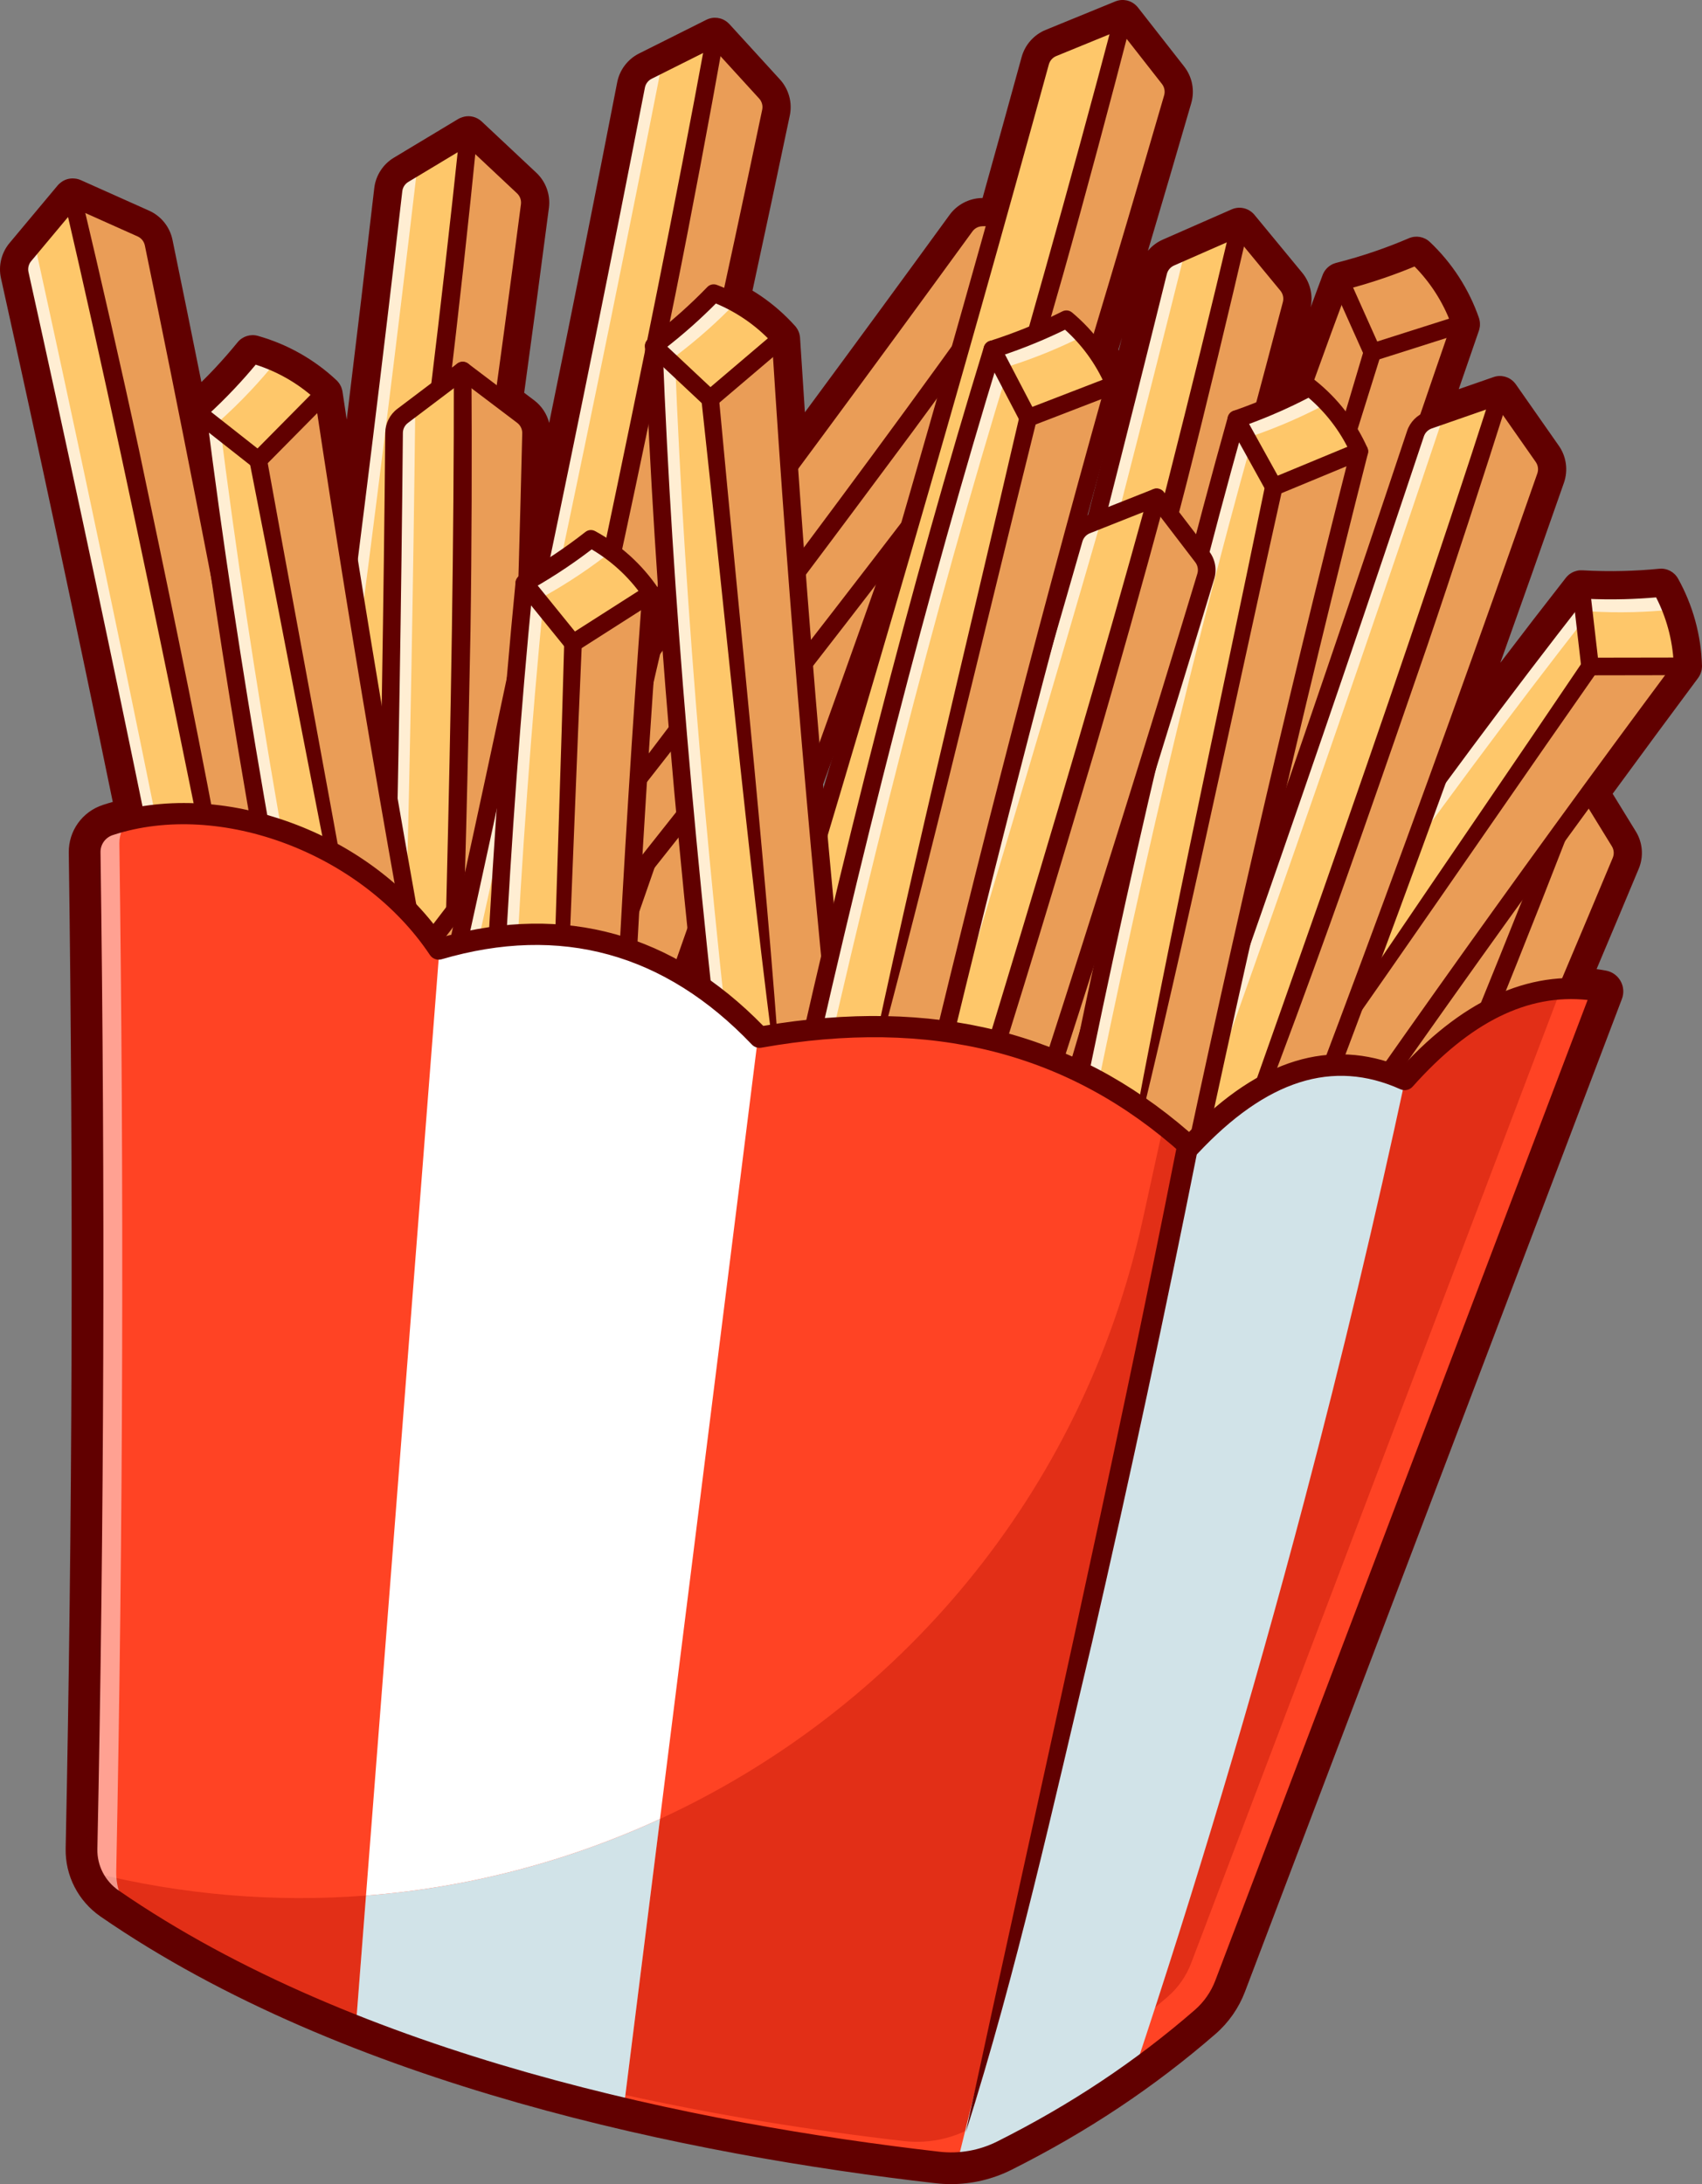 <?xml version="1.0" encoding="UTF-8"?>
<svg id="Ebene_2" data-name="Ebene 2" xmlns="http://www.w3.org/2000/svg" viewBox="0 0 2413.73 3096.52">
  <rect x="0" y="0" width="2413.73" height="3096.52" fill="#808080" stroke="none"/>
  <g id="Layer_1" data-name="Layer 1">
    <g>
      <g>
        <g>
          <path d="M1711.54,1577.49l-88.95-26.15-84.79-24.95c113.95-402.05,234.26-780.99,363.71-1127,18.31-4.63,37.9-10.36,58.42-17.43,17.5-6.06,33.84-12.44,48.96-18.9,11.03,10.42,24.5,25.12,37.1,44.6,12.6,19.48,20.41,37.72,25.41,52.06-1.28,3.69-2.53,7.34-3.81,11.03-127.4,367.52-245.71,736.51-356.03,1106.74Z" style="fill: #ea9d57;"/>
          <path d="M1711.54,1577.49l-88.95-26.15,321.26-1043.78,123.73-36.8c-127.4,367.52-245.71,736.51-356.03,1106.74Z" style="fill: #ea9d57;"/>
          <path d="M1711.54,1589.99c-1.17,0-2.35-.16-3.53-.51l-173.75-51.1c-6.58-1.93-10.37-8.8-8.5-15.4,121.82-429.89,240.89-798.85,364.02-1127.97,1.44-3.84,4.67-6.73,8.64-7.74,19.29-4.89,38.6-10.65,57.4-17.13,16.18-5.58,32.37-11.83,48.13-18.58,4.58-1.97,9.88-1.01,13.5,2.4,14.82,14,27.95,29.78,39.02,46.91,11.04,17.08,20.03,35.5,26.7,54.73.92,2.65.92,5.54,0,8.2-125.39,361.29-246.4,737.19-359.67,1117.24-1.62,5.42-6.59,8.93-11.97,8.93ZM1553.19,1517.89l149.93,44.1c111.91-374.89,231.32-745.62,355-1102.2-5.85-15.89-13.46-31.12-22.64-45.32-8.52-13.18-18.39-25.49-29.41-36.66-13.86,5.75-27.98,11.11-42.09,15.97-17.4,6-35.21,11.4-53.05,16.09-120.95,323.89-238.03,686.54-357.73,1108.02Z" style="fill: #610000;"/>
          <path d="M1946.3,511.98c-4.81,0-9.35-2.79-11.41-7.4l-44.81-100.09c-2.82-6.3,0-13.7,6.3-16.52,6.3-2.82,13.7,0,16.52,6.3l40.25,89.9,114.43-36.38c6.56-2.1,13.61,1.54,15.7,8.12,2.09,6.58-1.55,13.61-8.12,15.7l-125.07,39.76c-1.25.4-2.53.59-3.79.59Z" style="fill: #610000;"/>
          <path d="M1958.26,503.13c-99.94,317.64-208.18,682.32-316.95,996.15,84.85-320.84,198.74-684.37,293.04-1003.45,4.99-15.47,28.44-8.89,23.91,7.3h0Z" style="fill: #610000;"/>
        </g>
        <g>
          <path d="M637.14,2010.58c165.23-451.93,323.58-905.55,475.27-1360.81,2.98-8.95,9.95-16.01,18.86-19.11l100.87-35.08,61.05,87.21c5.62,8.03,7.03,18.29,3.8,27.55-164.01,469.42-333.9,926.29-509.85,1370.24l-150-70Z" style="fill: #ea9d57;"/>
          <path d="M1293.19,682.79l-55.15-78.78c-.06.19-.1.39-.16.59-168.18,494.06-342.35,974.98-522.69,1442.41l71.95,33.58c175.94-443.95,345.83-900.83,509.85-1370.24,3.23-9.25,1.82-19.52-3.8-27.55Z" style="fill: #ea9d57;"/>
          <path d="M787.14,2093.08c-1.81,0-3.61-.39-5.29-1.17l-150-70c-5.87-2.74-8.68-9.53-6.45-15.62,163.5-447.19,323.36-904.91,475.15-1360.46,4.18-12.55,14.13-22.62,26.61-26.97l100.87-35.09c5.27-1.83,11.14.06,14.35,4.64l61.05,87.21c7.91,11.29,9.91,25.81,5.36,38.84-164.14,469.76-335.73,930.94-510.03,1370.73-1.27,3.2-3.8,5.74-7,7.01-1.48.59-3.05.88-4.62.88ZM652.82,2004.1l127.58,59.54c172.5-435.76,342.29-892.37,504.79-1357.43,1.9-5.45,1.07-11.53-2.24-16.25l-55.63-79.47-91.94,31.98c-5.21,1.81-9.36,6.02-11.1,11.25-150.65,452.14-309.24,906.38-471.45,1350.37Z" style="fill: #610000;"/>
          <path d="M1244.04,599.41c-34.96,110.66-77.78,242.07-115.16,351.93-120.64,349.96-242.32,700.3-391.73,1039.24,162.12-464.05,332.42-930.52,483.1-1398.84,5.24-15.17,28.43-8.42,23.8,7.67h0Z" style="fill: #610000;"/>
        </g>
        <g>
          <path d="M319.71,1799.97C229.24,1327.37,131.99,856.85,28.2,388.34c-2.04-9.21.31-18.84,6.36-26.08l68.51-81.93,97.18,43.45c8.95,4,15.43,12.08,17.41,21.68,100.5,486.98,189.51,966.23,266.69,1437.49l-164.65,17.02Z" style="fill: #fec76a;"/>
          <g style="opacity: .7;">
            <path d="M345.38,1794.19C253.54,1309.11,154.71,826.18,49.13,345.34c-.03-.14-.04-.29-.07-.43l-14.5,17.34c-6.05,7.24-8.4,16.87-6.36,26.08,103.79,468.51,201.04,939.03,291.51,1411.63l164.65-17.02c-.19-1.13-.38-2.27-.56-3.4l-138.41,14.64Z" style="fill: #fff;"/>
          </g>
          <path d="M200.25,323.78l-87.79-39.25c.05.2.12.39.16.59,109.59,510.26,207.28,1012.34,292.75,1506l78.98-8.17c-77.18-471.27-166.2-950.51-266.69-1437.49-1.98-9.6-8.47-17.68-17.41-21.68Z" style="fill: #ea9d57;"/>
          <path d="M319.7,1812.47c-5.93,0-11.13-4.21-12.27-10.15C217.92,1334.73,119.87,859.91,16,391.04c-2.86-12.91.49-26.66,8.97-36.81l68.51-81.93c3.58-4.29,9.58-5.68,14.69-3.39l97.18,43.45c12.59,5.63,21.77,17.06,24.55,30.57,100.58,487.37,190.34,971.19,266.79,1438,.56,3.4-.31,6.88-2.4,9.61-2.09,2.73-5.22,4.49-8.65,4.84l-164.65,17.02c-.43.05-.87.07-1.29.07ZM106.59,295.6l-62.44,74.68c-3.54,4.23-4.94,9.98-3.75,15.36,103.1,465.35,200.45,936.52,289.42,1400.72l140.05-14.48c-75.92-462.43-164.88-941.41-264.45-1423.9-1.17-5.66-5-10.44-10.27-12.8l-88.55-39.59Z" style="fill: #610000;"/>
          <path d="M115.24,277.5c26.87,112.9,57.66,247.64,82.04,361.09,76.33,362.22,151.96,725.29,197.94,1092.84-99.36-481.4-192.96-969.09-304.34-1448.28-3.29-15.71,20.06-21.83,24.36-5.65h0Z" style="fill: #610000;"/>
        </g>
        <g>
          <path d="M372.17,1699.14c68.98-476.21,130.89-952.67,185.94-1429.37,1.08-9.37,6.45-17.71,14.54-22.57l91.52-55.04,77.64,72.83c7.15,6.71,10.64,16.46,9.37,26.18-64.21,493.08-136.74,975.09-217.84,1445.7l-161.17-37.73Z" style="fill: #fec76a;"/>
          <g style="opacity: .7;">
            <path d="M398.32,1702.07c71.76-488.45,136.22-977.16,193.62-1466.09.02-.15.06-.28.08-.43l-19.37,11.65c-8.09,4.86-13.45,13.2-14.54,22.57-55.06,476.7-116.96,953.16-185.94,1429.37l161.17,37.73c.2-1.13.39-2.27.58-3.4l-135.6-31.4Z" style="fill: #fff;"/>
          </g>
          <path d="M741.81,264.99l-70.14-65.79c-.02.2-.01.4-.04.61-63.23,518.05-135.02,1024.48-215.61,1518.96l77.31,18.1c81.11-470.61,153.64-952.62,217.84-1445.7,1.27-9.72-2.22-19.47-9.37-26.18Z" style="fill: #ea9d57;"/>
          <path d="M533.34,1749.37c-.95,0-1.91-.11-2.85-.33l-161.17-37.73c-6.32-1.48-10.45-7.54-9.53-13.96,68.25-471.1,130.79-951.88,185.9-1429.02,1.51-13.13,9.18-25.04,20.51-31.85l91.52-55.03c4.8-2.88,10.92-2.23,14.99,1.6l77.64,72.83c10.06,9.43,15,23.23,13.22,36.91-64.23,493.29-137.55,979.87-217.92,1446.21-.59,3.39-2.54,6.4-5.42,8.3-2.07,1.37-4.47,2.08-6.9,2.08ZM386.18,1689.59l137.09,32.09c79.43-462.03,151.93-943.77,215.51-1432.12.75-5.73-1.32-11.5-5.53-15.45l-70.75-66.36-83.42,50.16c-4.8,2.89-7.92,7.73-8.56,13.29-54.69,473.56-116.7,950.67-184.35,1418.39Z" style="fill: #610000;"/>
          <path d="M676.6,193.47c-11.51,115.48-26.46,252.88-40.5,368.07-46.26,367.27-93.47,735.12-170.16,1097.51,63.46-487.44,134.41-978.92,185.8-1468.2,2.02-15.93,26.1-14.07,24.87,2.62h0Z" style="fill: #610000;"/>
        </g>
        <g>
          <path d="M524.85,2054.69c18.33-480.83,29.58-961.17,34.01-1441.01.09-9.44,4.54-18.29,12.07-23.98l85.2-64.39,84.9,64.22c7.82,5.91,12.32,15.25,12.08,25.04-11.8,497.1-33.04,984.08-64.01,1460.62l-164.25-20.51Z" style="fill: #fec76a;"/>
          <g style="opacity: .7;">
            <path d="M551.17,2054.84c19.8-493.3,32.3-986.08,37.77-1478.34,0-.15.03-.29.03-.43l-18.04,13.63c-7.53,5.69-11.98,14.55-12.07,23.98-4.42,479.85-15.68,960.18-34.01,1441.01l164.25,20.51c.07-1.15.14-2.3.22-3.44l-138.15-16.91Z" style="fill: #fff;"/>
          </g>
          <path d="M741.03,589.53l-76.69-58.02c0,.2.03.4.03.61-8.19,521.83-26.11,1033.01-54.05,1533.24l78.79,9.84c30.97-476.54,52.21-963.52,64.01-1460.62.23-9.8-4.27-19.13-12.08-25.04Z" style="fill: #ea9d57;"/>
          <path d="M689.11,2087.7c-.51,0-1.03-.03-1.55-.1l-164.25-20.51c-6.44-.8-11.19-6.4-10.94-12.88,18.13-475.84,29.58-960.54,34-1440.66.12-13.22,6.49-25.87,17.04-33.84l85.21-64.39c4.46-3.37,10.62-3.36,15.08,0l84.89,64.22c11,8.32,17.37,21.52,17.04,35.31-11.8,497.43-33.34,989.03-64.03,1461.14-.22,3.44-1.86,6.63-4.51,8.82-2.25,1.86-5.07,2.87-7.96,2.87ZM537.78,2043.71l139.71,17.44c30.21-467.72,51.44-954.43,63.13-1446.87.14-5.77-2.53-11.3-7.13-14.78l-77.36-58.52-77.67,58.69c-4.46,3.37-7.05,8.52-7.1,14.12-4.39,476.51-15.69,957.51-33.58,1429.92Z" style="fill: #610000;"/>
          <path d="M668.63,525.3c.75,116.05.39,254.26-1.42,370.29-7.23,370.1-15.35,740.88-53.35,1109.34,11.64-491.41,30.32-987.64,29.76-1479.61.41-16.09,24.35-16.79,25-.02h0Z" style="fill: #610000;"/>
        </g>
        <g>
          <path d="M504.13,1473.94c294.25-380.73,582.45-765.16,864.81-1153.16,5.55-7.63,14.32-12.25,23.76-12.51l106.76-2.91,31.79,101.59c2.93,9.35,1.17,19.56-4.71,27.4-298.39,397.77-598.57,781.8-900.62,1151.69l-121.78-112.11Z" style="fill: #ea9d57;"/>
          <path d="M1531.25,406.95l-28.72-91.77c-.12.17-.21.35-.33.51-309.81,419.99-621.36,825.65-934.7,1216.58l58.42,53.78c302.05-369.89,602.24-753.92,900.62-1151.69,5.88-7.84,7.64-18.05,4.71-27.4Z" style="fill: #ea9d57;"/>
          <path d="M625.91,1598.55c-3.12,0-6.15-1.17-8.47-3.3l-121.78-112.11c-4.77-4.39-5.39-11.71-1.43-16.84,291.11-376.67,582-764.55,864.6-1152.87,7.78-10.69,20.31-17.29,33.52-17.64l106.76-2.91c5.58-.07,10.6,3.43,12.27,8.76l31.79,101.59c4.12,13.16,1.63,27.61-6.65,38.64-298.55,397.99-601.67,785.61-900.94,1152.09-2.18,2.67-5.36,4.32-8.79,4.56-.3.02-.6.03-.89.03ZM521.03,1472.51l103.58,95.36c296.33-363.19,596.35-747.01,891.91-1141.01,3.47-4.62,4.51-10.67,2.79-16.17l-28.97-92.57-97.31,2.65c-5.6.15-10.69,2.84-13.99,7.37-280.48,385.41-569.1,770.35-858.02,1144.37Z" style="fill: #610000;"/>
          <path d="M1509.64,312.61c-66.81,94.89-147.4,207.18-216.27,300.57-220.89,297.04-442.89,594.12-687.88,871.95,257.49-345.13,524.28-686.99,775.32-1037.2.03-.03,108.46-149.84,108.48-149.87,9.62-12.82,29.6.64,20.33,14.54h0Z" style="fill: #610000;"/>
        </g>
        <g>
          <path d="M1073.58,1472.3c140.82-460.11,274.68-921.56,401.82-1384.28,2.5-9.1,9.08-16.52,17.81-20.09l98.85-40.43,65.62,83.82c6.04,7.72,8,17.89,5.27,27.3-138.68,477.51-283.89,942.82-435.84,1395.55l-153.53-61.88Z" style="fill: #fec76a;"/>
          <path d="M1657.68,111.33l-59.28-75.72c-.05.2-.08.4-.13.59-141.52,502.34-289.72,991.9-444.8,1468.29l73.64,29.68c151.95-452.73,297.16-918.04,435.84-1395.55,2.73-9.41.77-19.59-5.27-27.3Z" style="fill: #ea9d57;"/>
          <path d="M1227.11,1546.68c-1.59,0-3.17-.3-4.67-.91l-153.53-61.88c-6.02-2.42-9.18-9.05-7.28-15.25,139.35-455.29,274.51-920.91,401.71-1383.93,3.51-12.75,12.9-23.34,25.13-28.35l98.85-40.43c5.18-2.11,11.12-.54,14.58,3.86l65.62,83.82c8.5,10.85,11.28,25.24,7.43,38.49-138.75,477.78-285.43,947.47-435.99,1396.04-1.09,3.26-3.49,5.93-6.62,7.38-1.66.76-3.45,1.15-5.23,1.15ZM1088.89,1465l130.59,52.63c148.96-444.45,294.11-909.49,431.46-1382.49,1.61-5.55.45-11.57-3.11-16.11l-59.8-76.38-90.1,36.85c-5.1,2.09-9.02,6.51-10.48,11.83-126.26,459.55-260.33,921.62-398.56,1373.66Z" style="fill: #610000;"/>
          <path d="M1604.14,30.7c-28.99,112.37-64.73,245.89-96.18,357.58-101.75,355.91-204.52,712.25-335.59,1058.7,137.07-472.05,282.18-946.96,407.59-1422.67,4.43-15.43,27.94-9.93,24.18,6.38h0Z" style="fill: #610000;"/>
        </g>
        <g>
          <path d="M606.77,1532.67c105.48-469.48,203.91-939.75,295.54-1410.79,1.8-9.26,7.8-17.16,16.23-21.38l95.49-47.82,71.8,78.59c6.61,7.24,9.34,17.23,7.33,26.82-102.01,486.67-211.47,961.66-328.61,1424.62l-157.78-50.04Z" style="fill: #fec76a;"/>
          <g style="opacity: .7;">
            <path d="M632.62,1537.6c109.19-481.47,211.12-963.75,306.02-1446.81.03-.14.08-.28.11-.42l-20.21,10.12c-8.44,4.22-14.43,12.12-16.23,21.38-91.63,471.04-190.06,941.31-295.54,1410.79l157.78,50.04c.28-1.11.56-2.23.84-3.35l-132.77-41.76Z" style="fill: #fff;"/>
          </g>
          <path d="M1085.83,131.27l-64.86-71c-.04.2-.04.4-.08.6-102.96,511.64-213.57,1011.03-332.02,1497.83l75.69,24c117.13-462.96,226.59-937.95,328.61-1424.62,2.01-9.59-.72-19.59-7.33-26.82Z" style="fill: #ea9d57;"/>
          <path d="M764.55,1595.21c-1.27,0-2.54-.2-3.78-.59l-157.78-50.04c-6.18-1.96-9.84-8.33-8.42-14.65,104.35-464.44,203.75-938.97,295.47-1410.44,2.52-12.97,11.08-24.26,22.91-30.17l95.49-47.82c4.99-2.51,11.06-1.38,14.82,2.75l71.8,78.59c9.3,10.18,13.16,24.32,10.33,37.82-102.09,487.04-212.69,966.52-328.72,1425.12-.84,3.34-3.03,6.18-6.04,7.86-1.88,1.04-3.97,1.58-6.08,1.58ZM621.47,1524.21l134.21,42.57c114.77-454.38,224.17-929.1,325.24-1411.25,1.19-5.65-.43-11.57-4.32-15.83l-65.42-71.62-87.04,43.59c-4.93,2.47-8.51,7.18-9.56,12.59-91.03,467.93-189.62,938.85-293.11,1399.96Z" style="fill: #610000;"/>
          <path d="M1026.33,54.93c-20.37,114.25-45.87,250.09-68.75,363.85-74.43,362.61-149.85,725.73-254.23,1081.13,100.83-481.1,209.45-965.65,298.38-1449.51,3.25-15.72,27.1-12.02,24.59,4.53h0Z" style="fill: #610000;"/>
        </g>
        <g>
          <path d="M1276.21,1779.57c129.07-463.55,251.14-928.25,366.46-1394.05,2.27-9.16,8.65-16.74,17.29-20.54l97.79-42.93,67.74,82.12c6.24,7.56,8.45,17.68,5.96,27.16-126.48,480.89-259.8,949.74-400.18,1406.19l-155.05-57.95Z" style="fill: #fec76a;"/>
          <g style="opacity: .7;">
            <path d="M1301.79,1785.81c133.38-475.34,259.55-951.85,378.75-1429.5.04-.14.09-.27.13-.42l-20.7,9.09c-8.64,3.79-15.02,11.38-17.29,20.54-115.32,465.81-237.39,930.5-366.46,1394.05l155.05,57.95c.34-1.1.67-2.2,1.01-3.3l-130.49-48.42Z" style="fill: #fff;"/>
          </g>
          <path d="M1825.49,404.17l-61.19-74.18c-.05.2-.07.4-.12.6-128.69,505.78-264.39,998.95-407.29,1479.14l74.38,27.8c140.38-456.45,273.7-925.3,400.18-1406.19,2.49-9.48.27-19.6-5.96-27.16Z" style="fill: #ea9d57;"/>
          <path d="M1431.27,1850.02c-1.48,0-2.96-.26-4.38-.79l-155.05-57.95c-6.08-2.27-9.41-8.81-7.67-15.06,127.7-458.64,250.97-927.55,366.37-1393.7,3.17-12.83,12.29-23.66,24.39-28.98l97.79-42.93c5.12-2.25,11.11-.82,14.67,3.49l67.73,82.12c8.77,10.64,11.92,24.96,8.41,38.3-126.56,481.18-261.25,954.46-400.32,1406.68-1.01,3.29-3.34,6.02-6.43,7.54-1.74.85-3.63,1.28-5.52,1.28ZM1291.33,1771.88l131.88,49.29c137.6-448.06,270.85-916.65,396.14-1393.01,1.47-5.59.16-11.58-3.52-16.03l-61.72-74.83-89.14,39.13c-5.05,2.22-8.86,6.74-10.18,12.09-114.54,462.66-236.8,927.99-363.48,1383.36Z" style="fill: #610000;"/>
          <path d="M1769.92,324.93c-26.12,113.07-58.45,247.45-87.04,359.91-92.66,358.39-186.33,717.23-308.54,1066.9,125.01-475.39,257.99-953.84,371.26-1432.58,4.04-15.54,27.68-10.63,24.33,5.77h0Z" style="fill: #610000;"/>
        </g>
        <g>
          <path d="M1562.78,2479.74c191.78-441.31,376.8-884.73,555.27-1330.17,3.51-8.76,10.88-15.39,19.96-17.95l102.78-29.03,55.76,90.68c5.13,8.35,5.93,18.68,2.16,27.72-191.61,458.84-388.34,904.82-590.34,1337.54l-145.58-78.79Z" style="fill: #ea9d57;"/>
          <path d="M2296.54,1193.26l-50.37-81.92c-.07.19-.12.39-.2.58-197.23,483.19-399.66,952.92-607.45,1408.81l69.83,37.79c202-432.72,398.73-878.7,590.34-1337.54,3.78-9.04,2.98-19.37-2.16-27.72Z" style="fill: #ea9d57;"/>
          <path d="M1708.35,2571.03c-2.06,0-4.1-.51-5.95-1.51l-145.58-78.78c-5.71-3.09-8.1-10.02-5.52-15.97,189.77-436.69,376.54-884.11,555.13-1329.84,4.91-12.27,15.43-21.74,28.16-25.33l102.78-29.03c5.39-1.53,11.12.72,14.05,5.48l55.76,90.68c7.22,11.75,8.36,26.36,3.04,39.09-191.75,459.18-390.43,909.35-590.55,1338.01-1.46,3.12-4.14,5.5-7.41,6.58-1.28.42-2.6.63-3.92.63ZM1578.81,2474.2l123.82,67.01c198.07-424.74,394.7-870.46,584.53-1325.05,2.23-5.33,1.75-11.44-1.27-16.36l-50.81-82.63-93.68,26.46c-5.31,1.5-9.7,5.45-11.75,10.57-177.25,442.39-362.54,886.41-550.84,1319.99Z" style="fill: #610000;"/>
          <path d="M2252.43,1107.12c-41.47,108.39-92.03,237.03-135.86,344.46-141.22,342.18-283.49,684.67-452.78,1014.14,189.4-453.6,387.1-909.13,565.33-1367.67,6.14-14.83,28.88-6.71,23.3,9.07h0Z" style="fill: #610000;"/>
        </g>
        <g>
          <path d="M1706.31,1902.11l-76.94-51.74-73.34-49.34c229.79-349.03,458.7-674.11,686.39-965.03,18.86,1.1,39.26,1.54,60.96.98,18.51-.5,36.01-1.67,52.38-3.27,7.38,13.26,15.79,31.33,21.94,53.7,6.15,22.37,8.1,42.11,8.54,57.3-2.33,3.14-4.63,6.24-6.96,9.37-232.22,312.05-456.22,628.24-672.96,948.02Z" style="fill: #fec76a;"/>
          <g style="opacity: .7;">
            <path d="M2255.62,866.84c18.86,1.1,39.26,1.54,60.96.98,18.51-.5,36.01-1.67,52.38-3.27,1.28,2.3,2.59,4.79,3.91,7.37-5.34-15.34-11.52-28.16-17.11-38.21-16.36,1.6-33.86,2.77-52.38,3.27-21.7.56-42.1.12-60.96-.98-227.69,290.92-456.59,616-686.39,965.03l23.24,15.64c226.42-343.25,451.97-663.15,676.34-949.83Z" style="fill: #fff;"/>
          </g>
          <path d="M1706.31,1902.11l-76.94-51.74,620.84-898.47,129.07,2.19c-232.22,312.05-456.22,628.24-672.96,948.02Z" style="fill: #ea9d57;"/>
          <path d="M1706.3,1914.61c-2.4,0-4.82-.69-6.97-2.13l-150.28-101.08c-5.69-3.82-7.23-11.52-3.46-17.25,245.69-373.2,470.41-689.14,686.98-965.85,2.53-3.22,6.44-5,10.57-4.77,19.87,1.16,40.03,1.47,59.89.96,17.11-.45,34.44-1.53,51.49-3.21,4.94-.48,9.73,2.01,12.15,6.36,9.92,17.81,17.68,36.82,23.08,56.49,5.38,19.64,8.4,39.9,8.97,60.24.08,2.81-.79,5.56-2.47,7.82-228.35,306.62-457,628.58-679.59,956.94-2.42,3.56-6.35,5.49-10.36,5.49ZM1573.29,1797.57l129.67,87.22c219.74-323.84,445.3-641.36,670.62-944-.79-16.9-3.45-33.71-7.93-50.04-4.15-15.14-9.86-29.84-17-43.81-14.94,1.3-30.02,2.16-44.95,2.54-18.38.49-37,.27-55.43-.64-212.92,272.39-433.83,582.9-674.97,948.73Z" style="fill: #610000;"/>
          <path d="M2254.99,957.44c-6.35,0-11.69-4.76-12.42-11.07l-12.57-108.94c-.79-6.86,4.13-13.06,10.99-13.85,6.8-.77,13.06,4.13,13.85,10.98l11.29,97.85,120.08-.2h.02c6.89,0,12.49,5.58,12.5,12.48,0,6.9-5.58,12.51-12.48,12.52l-131.24.22h-.02Z" style="fill: #610000;"/>
          <path d="M2265.29,952.02c-191.01,272.76-404.1,587.88-602.38,854.35,177.57-280.37,395.72-592.67,581.77-868.52,9.42-13.25,29.79.08,20.61,14.16h0Z" style="fill: #610000;"/>
        </g>
        <g>
          <path d="M1532.14,1975.58c165.23-451.93,323.58-905.55,475.27-1360.81,2.98-8.95,9.95-16.01,18.86-19.11l100.87-35.08,61.05,87.21c5.62,8.03,7.03,18.29,3.8,27.55-164.01,469.42-333.9,926.29-509.85,1370.24l-150-70Z" style="fill: #fec76a;"/>
          <g style="opacity: .7;">
            <path d="M1557.14,1983.81c170.46-463.34,333.82-928.41,490.32-1395.17.05-.14.11-.27.16-.4l-21.35,7.43c-8.91,3.1-15.88,10.16-18.86,19.11-151.7,455.26-310.04,908.88-475.27,1360.81l150,70c.42-1.07.84-2.14,1.27-3.21l-126.27-58.56Z" style="fill: #fff;"/>
          </g>
          <path d="M2188.19,647.79l-55.15-78.78c-.06.19-.1.39-.16.59-168.18,494.06-342.35,974.98-522.69,1442.41l71.95,33.58c175.94-443.95,345.83-900.83,509.85-1370.24,3.23-9.25,1.82-19.52-3.8-27.55Z" style="fill: #ea9d57;"/>
          <path d="M1682.14,2058.08c-1.81,0-3.61-.39-5.29-1.17l-150-70c-5.87-2.74-8.68-9.53-6.45-15.62,163.5-447.19,323.36-904.91,475.15-1360.46,4.18-12.55,14.13-22.62,26.61-26.97l100.87-35.09c5.27-1.84,11.14.06,14.35,4.64l61.05,87.21c7.91,11.29,9.91,25.81,5.36,38.84-164.14,469.76-335.73,930.94-510.03,1370.73-1.27,3.2-3.8,5.74-7,7.01-1.48.59-3.05.88-4.62.88ZM1547.82,1969.1l127.58,59.54c172.5-435.76,342.29-892.37,504.79-1357.43,1.9-5.45,1.07-11.53-2.24-16.25l-55.63-79.47-91.94,31.98c-5.21,1.81-9.36,6.02-11.1,11.25-150.65,452.14-309.24,906.38-471.45,1350.37Z" style="fill: #610000;"/>
          <path d="M2139.04,564.41c-34.96,110.66-77.78,242.07-115.16,351.93-120.64,349.96-242.32,700.3-391.73,1039.24,162.12-464.05,332.42-930.52,483.1-1398.84,5.24-15.17,28.43-8.42,23.8,7.67h0Z" style="fill: #610000;"/>
        </g>
        <g>
          <path d="M1664.02,1784.23l-90.85-18.51-86.61-17.67c79.44-410.26,167.18-798.04,266.82-1153.78,17.85-6.17,36.88-13.54,56.73-22.32,16.92-7.52,32.66-15.27,47.18-22.99,11.87,9.45,26.54,22.95,40.75,41.29,14.21,18.34,23.54,35.85,29.73,49.72-.96,3.79-1.9,7.53-2.86,11.32-95.77,377-182.37,754.69-260.89,1132.94Z" style="fill: #fec76a;"/>
          <g style="opacity: .7;">
            <path d="M1777.34,617.75c17.85-6.17,36.88-13.54,56.73-22.32,16.92-7.52,32.66-15.27,47.18-22.99,2.06,1.64,4.22,3.44,6.43,5.32-10.79-12.15-21.38-21.65-30.38-28.8-14.52,7.72-30.25,15.46-47.18,22.99-19.85,8.78-38.88,16.15-56.73,22.32-99.64,355.74-187.38,743.52-266.82,1153.78l27.45,5.6c78.52-403.63,165.14-785.35,263.32-1135.9Z" style="fill: #fff;"/>
          </g>
          <path d="M1664.02,1784.23l-90.85-18.51,231.58-1067.27,120.16-47.16c-95.77,377-182.37,754.69-260.89,1132.94Z" style="fill: #ea9d57;"/>
          <path d="M1664.04,1796.73c-.83,0-1.67-.08-2.51-.25l-177.46-36.19c-6.71-1.37-11.07-7.89-9.77-14.62,84.93-438.7,172.28-816.43,267.06-1154.77,1.1-3.95,4.08-7.1,7.95-8.44,18.81-6.51,37.57-13.89,55.74-21.94,15.66-6.94,31.27-14.54,46.38-22.59,4.4-2.34,9.76-1.85,13.66,1.25,15.97,12.71,30.39,27.32,42.86,43.43,12.46,16.1,22.98,33.69,31.25,52.27,1.14,2.57,1.39,5.44.69,8.17-94.28,370.54-182.97,755.35-263.62,1143.73-1.23,5.9-6.43,9.96-12.23,9.96ZM1501.2,1738.27l153.12,31.23c79.74-383.11,167.28-762.63,260.25-1128.34-7.17-15.32-16.04-29.85-26.41-43.24-9.6-12.4-20.48-23.82-32.42-34.03-13.31,6.89-26.92,13.43-40.59,19.48-16.81,7.45-34.11,14.34-51.49,20.53-93.04,332.94-178.95,704.22-262.48,1134.37Z" style="fill: #610000;"/>
          <path d="M1806.52,702.7c-4.42,0-8.68-2.36-10.94-6.45l-53.13-95.93c-3.34-6.04-1.16-13.65,4.88-16.99,6.03-3.34,13.64-1.16,16.99,4.88l47.72,86.16,110.94-45.95c6.39-2.66,13.69.39,16.33,6.77,2.64,6.38-.39,13.69-6.76,16.33l-121.25,50.22c-1.56.65-3.18.95-4.78.95Z" style="fill: #610000;"/>
          <path d="M1818.74,692.82c-72.65,324.97-149.57,697.51-231.33,1019.44,57.33-326.88,139.99-698.75,206.89-1024.69,3.66-15.84,27.57-11.28,24.45,5.24h0Z" style="fill: #610000;"/>
        </g>
        <g>
          <path d="M1106.01,2144.02c145.88-458.54,284.81-918.48,417.03-1379.77,2.6-9.07,9.26-16.42,18.03-19.89l99.29-39.34,64.7,84.54c5.96,7.78,7.8,17.98,4.97,27.36-143.92,475.96-294.25,939.64-451.17,1390.67l-152.84-63.56Z" style="fill: #fec76a;"/>
          <g style="opacity: .7;">
            <path d="M1131.34,2151.18c150.62-470.16,294.08-941.76,430.61-1414.74.04-.14.1-.27.14-.41l-21.02,8.33c-8.77,3.48-15.43,10.82-18.03,19.89-132.22,461.29-271.15,921.23-417.03,1379.77l152.84,63.56c.38-1.08.75-2.18,1.13-3.26l-128.64-53.14Z" style="fill: #fff;"/>
          </g>
          <path d="M1705.05,789.56l-58.44-76.36c-.05.2-.08.4-.14.59-147.04,500.76-300.62,988.65-460.94,1463.31l73.31,30.49c156.92-451.03,307.25-914.71,451.17-1390.67,2.84-9.38.99-19.58-4.97-27.36Z" style="fill: #ea9d57;"/>
          <path d="M1258.85,2220.09c-1.63,0-3.26-.32-4.8-.96l-152.84-63.56c-5.99-2.49-9.08-9.15-7.11-15.33,144.38-453.8,284.65-917.91,416.93-1379.43,3.64-12.7,13.15-23.2,25.44-28.07l99.29-39.34c5.2-2.06,11.13-.42,14.53,4.02l64.7,84.54c8.38,10.95,11,25.37,7.01,38.58-144.01,476.26-295.86,944.31-451.33,1391.16-1.13,3.25-3.55,5.89-6.7,7.3-1.62.72-3.36,1.09-5.11,1.09ZM1121.4,2136.89l130,54.07c153.84-442.75,304.09-906.17,446.66-1377.65,1.67-5.53.57-11.56-2.93-16.14l-58.96-77.03-90.5,35.86c-5.13,2.03-9.1,6.41-10.62,11.71-131.29,458.06-270.44,918.63-413.66,1369.19Z" style="fill: #610000;"/>
          <path d="M1652.41,708.35c-30.22,112.05-67.43,245.16-100.11,356.5-105.66,354.77-212.35,709.96-347.23,1054.95,142.26-470.52,292.59-943.8,423.23-1418.1,4.6-15.38,28.05-9.62,24.1,6.65h0Z" style="fill: #610000;"/>
        </g>
        <g>
          <path d="M1207.14,1650.58l-92.15,10.25-87.85,9.75c-50.25-414.85-85.7-810.85-100-1180,15.1-11.35,30.95-24.2,47.15-38.65,13.8-12.35,26.4-24.55,37.85-36.35,14.2,5.35,32.3,13.7,51.45,26.8,19.15,13.1,33.4,26.9,43.55,38.2.25,3.9.5,7.75.75,11.65,24.5,388.2,57.95,774.25,99.25,1158.35Z" style="fill: #fec76a;"/>
          <g style="opacity: .7;">
            <path d="M957.14,505.58c15.1-11.35,30.95-24.2,47.15-38.65,13.8-12.35,26.4-24.55,37.85-36.35,2.46.93,5.07,1.98,7.75,3.09-13.99-8.26-26.99-14.04-37.75-18.09-11.45,11.8-24.05,24-37.85,36.35-16.2,14.45-32.05,27.3-47.15,38.65,14.3,369.15,49.75,765.15,100,1180l27.84-3.09c-49.09-408.26-83.75-798.14-97.84-1161.91Z" style="fill: #fff;"/>
          </g>
          <path d="M1207.14,1650.58l-92.15,10.25-107-1086.85,99.9-81.75c24.5,388.2,57.95,774.25,99.25,1158.35Z" style="fill: #ea9d57;"/>
          <path d="M1027.12,1683.08c-6.24,0-11.63-4.66-12.39-11-53.75-443.53-86.48-829.85-100.08-1181.02-.16-4.1,1.7-8.01,4.98-10.47,15.9-11.96,31.48-24.73,46.32-37.98,12.75-11.39,25.27-23.41,37.21-35.73,3.48-3.58,8.73-4.75,13.38-3,19.09,7.19,37.29,16.67,54.12,28.19,16.79,11.49,32.19,25,45.78,40.16,1.88,2.09,2.99,4.76,3.17,7.56,23.95,381.61,57.57,775.06,99.95,1169.45.74,6.85-4.2,13-11.04,13.76l-180,20c-.47.05-.94.08-1.4.08ZM939.88,496.6c13.6,345.5,45.73,725.22,98.18,1160.19l155.32-17.26c-41.64-389.09-74.75-777.17-98.44-1153.77-11.53-12.39-24.43-23.5-38.4-33.05-12.95-8.87-26.81-16.4-41.29-22.44-10.57,10.66-21.53,21.06-32.66,31-13.73,12.26-28.07,24.12-42.71,35.34Z" style="fill: #610000;"/>
          <path d="M1007.14,578.08c-3.08,0-6.15-1.13-8.55-3.38l-80-75c-5.03-4.72-5.29-12.63-.57-17.67,4.72-5.03,12.63-5.29,17.67-.57l71.86,67.37,91.5-77.77c5.27-4.48,13.14-3.83,17.62,1.43,4.47,5.26,3.83,13.15-1.43,17.62l-100,85c-2.34,1.99-5.22,2.98-8.1,2.98Z" style="fill: #610000;"/>
          <path d="M1019.58,564.32c30.55,331.59,71.63,709.76,92.57,1041.26-45.72-328.71-81.12-708.01-117.44-1038.74-1.38-16.19,22.79-19.19,24.88-2.51h0Z" style="fill: #610000;"/>
        </g>
        <g>
          <path d="M1288.79,1682.74l-90.37-20.74-86.15-19.79c89.48-408.19,186.72-793.7,295.06-1146.88,18-5.73,37.2-12.63,57.26-20.92,17.1-7.1,33.02-14.46,47.73-21.82,11.64,9.74,25.97,23.59,39.72,42.28,13.75,18.69,22.65,36.42,28.5,50.43-1.05,3.76-2.09,7.48-3.14,11.24-105,374.53-200.83,749.99-288.62,1126.2Z" style="fill: #fec76a;"/>
          <g style="opacity: .7;">
            <path d="M1430.7,519.39c18-5.73,37.2-12.63,57.26-20.92,17.1-7.1,33.02-14.46,47.73-21.82,2.02,1.69,4.13,3.54,6.29,5.48-10.48-12.41-20.85-22.16-29.66-29.54-14.7,7.36-30.62,14.72-47.73,21.82-20.06,8.29-39.26,15.19-57.26,20.92-108.34,353.18-205.57,738.69-295.06,1146.88l27.3,6.27c88.4-401.59,184.36-781.06,291.12-1129.1Z" style="fill: #fff;"/>
          </g>
          <path d="M1288.79,1682.74l-90.37-20.74,257.7-1061.26,121.28-44.2c-105,374.53-200.83,749.99-288.62,1126.2Z" style="fill: #ea9d57;"/>
          <path d="M1288.8,1695.24c-.93,0-1.87-.11-2.81-.32l-176.51-40.53c-6.68-1.53-10.88-8.16-9.41-14.86,95.66-436.46,192.26-811.93,295.32-1147.87,1.2-3.92,4.25-7,8.15-8.24,18.96-6.04,37.89-12.96,56.26-20.56,15.83-6.55,31.61-13.77,46.92-21.45,4.45-2.23,9.8-1.61,13.62,1.59,15.65,13.09,29.71,28.05,41.78,44.47,12.06,16.39,22.14,34.23,29.96,53.02,1.08,2.6,1.25,5.48.5,8.18-103.35,368.13-201.46,750.64-291.62,1136.9-1.35,5.77-6.48,9.66-12.16,9.66ZM1127.14,1632.8l152.31,34.97c89.12-381.02,185.94-758.28,287.87-1121.61-6.8-15.5-15.31-30.24-25.34-43.88-9.3-12.64-19.89-24.32-31.57-34.81-13.47,6.56-27.25,12.77-41.05,18.48-17,7.04-34.46,13.5-51.98,19.26-101.19,330.59-196.18,699.64-290.23,1127.58Z" style="fill: #610000;"/>
          <path d="M1458.11,605.03c-4.54,0-8.87-2.48-11.08-6.72l-50.77-97.2c-3.2-6.12-.83-13.67,5.29-16.87,6.12-3.2,13.67-.83,16.87,5.29l45.6,87.31,112.04-43.22c6.46-2.49,13.68.73,16.16,7.16,2.49,6.44-.72,13.68-7.16,16.16l-122.45,47.23c-1.47.57-2.99.84-4.49.84Z" style="fill: #610000;"/>
          <path d="M1470.25,595.45c-80.6,323.09-166.64,693.63-256.28,1013.46,65.33-325.38,157.1-695.11,231.97-1019.3,4.04-15.74,27.84-10.6,24.31,5.84h0Z" style="fill: #610000;"/>
        </g>
        <g>
          <path d="M863.2,2013.97l-92.69-2.38-88.36-2.29c6.65-417.83,25.4-814.97,61.45-1182.63,16.5-9.19,33.95-19.76,51.97-31.88,15.35-10.36,29.49-20.73,42.44-30.86,13.34,7.23,30.14,17.97,47.33,33.55,17.19,15.58,29.43,31.19,37.95,43.77-.28,3.9-.56,7.75-.84,11.64-28.54,387.92-47.92,774.94-59.25,1161.08Z" style="fill: #fec76a;"/>
          <g style="opacity: .7;">
            <path d="M771.28,845.61c16.5-9.19,33.95-19.76,51.97-31.88,15.35-10.36,29.49-20.73,42.44-30.86,2.31,1.25,4.76,2.65,7.26,4.12-12.74-10.08-24.83-17.58-34.94-23.06-12.95,10.13-27.09,20.51-42.44,30.86-18.02,12.11-35.47,22.69-51.97,31.88-36.05,367.66-54.8,764.8-61.45,1182.63l28,.73c6.9-411.14,25.6-802.11,61.13-1164.42Z" style="fill: #fff;"/>
          </g>
          <path d="M863.2,2013.97l-92.69-2.38,41.85-1091.3,110.09-67.4c-28.54,387.92-47.92,774.94-59.25,1161.08Z" style="fill: #ea9d57;"/>
          <path d="M863.2,2026.48c-.11,0-.22,0-.33,0l-181.05-4.67c-6.86-.18-12.29-5.84-12.18-12.7,7.09-446.75,27.22-833.92,61.51-1183.65.4-4.08,2.78-7.7,6.36-9.7,17.39-9.69,34.57-20.22,51.05-31.32,14.18-9.54,28.22-19.75,41.73-30.33,3.92-3.07,9.29-3.53,13.67-1.15,17.93,9.72,34.68,21.59,49.78,35.29,15.08,13.67,28.5,29.16,39.9,46.02,1.57,2.33,2.31,5.12,2.11,7.92-28.19,381.3-48.4,775.67-60.06,1172.17-.2,6.77-5.75,12.13-12.49,12.13ZM694.85,1997.12l156.23,4.03c11.68-391.15,31.67-780.13,59.43-1156.44-9.74-13.84-21.01-26.6-33.55-37.97-11.62-10.54-24.33-19.89-37.85-27.85-11.93,9.13-24.2,17.94-36.57,26.27-15.25,10.27-31.08,20.07-47.12,29.2-33.53,344.11-53.35,724.68-60.56,1162.76Z" style="fill: #610000;"/>
          <path d="M812.67,924.35c-3.66,0-7.27-1.6-9.72-4.63l-69.05-85.19c-4.35-5.36-3.52-13.23,1.84-17.58,5.37-4.35,13.24-3.52,17.58,1.84l62.02,76.52,101.23-64.6c5.8-3.72,13.54-2.01,17.26,3.81,3.72,5.82,2.01,13.55-3.81,17.26l-110.63,70.61c-2.08,1.32-4.4,1.96-6.71,1.96Z" style="fill: #610000;"/>
          <path d="M825.15,912.3c-14.84,332.66-25.6,712.91-49.94,1044.17-.58-331.87,15.94-712.46,24.95-1045.06.84-16.23,25.18-15.91,24.99.9h0Z" style="fill: #610000;"/>
        </g>
        <g>
          <path d="M658.97,1716.25l-90.92,18.15-86.68,17.28c-85.81-408.98-155.26-800.45-201.31-1166.99,14.07-12.61,28.75-26.78,43.64-42.57,12.68-13.49,24.19-26.73,34.58-39.48,14.61,4.11,33.36,10.87,53.57,22.27,20.21,11.4,35.59,23.92,46.68,34.31.59,3.86,1.17,7.68,1.75,11.54,57.86,384.64,124.45,766.38,198.7,1145.49Z" style="fill: #fec76a;"/>
          <g style="opacity: .7;">
            <path d="M311.23,597.06c14.07-12.61,28.75-26.78,43.64-42.57,12.68-13.49,24.19-26.73,34.58-39.48,2.53.71,5.22,1.53,7.99,2.42-14.65-7.02-28.1-11.66-39.17-14.77-10.39,12.74-21.89,25.98-34.58,39.48-14.89,15.79-29.58,29.96-43.64,42.57,46.06,366.54,115.5,758.02,201.31,1166.99l27.47-5.48c-84.09-402.51-152.22-787.96-197.61-1149.16Z" style="fill: #fff;"/>
          </g>
          <path d="M658.97,1716.25l-90.92,18.15-200.26-1073.59,92.48-90.05c57.86,384.64,124.45,766.38,198.7,1145.49Z" style="fill: #ea9d57;"/>
          <path d="M481.35,1764.19c-5.79,0-10.98-4.05-12.22-9.93-91.77-437.26-157.67-819.32-201.48-1168.01-.51-4.07,1.01-8.13,4.06-10.86,14.83-13.3,29.26-27.37,42.88-41.83,11.75-12.47,23.19-25.53,34-38.8,3.14-3.86,8.29-5.49,13.08-4.14,19.63,5.52,38.59,13.4,56.35,23.43,17.71,10,34.22,22.14,49.07,36.06,2.05,1.92,3.39,4.48,3.81,7.26,56.72,378.07,124.14,767.16,200.35,1156.48,1.32,6.76-3.07,13.32-9.82,14.66l-177.61,35.44c-.83.16-1.65.24-2.46.24ZM293.27,589.6c43.32,343.04,108.05,718.58,197.79,1147.41l153.25-30.58c-75.02-384.11-141.45-767.89-197.5-1141-12.56-11.35-26.37-21.3-41.1-29.62-13.67-7.71-28.12-14.02-43.07-18.8-9.59,11.51-19.61,22.82-29.86,33.7-12.6,13.37-25.87,26.43-39.51,38.89Z" style="fill: #610000;"/>
          <path d="M366.21,665.02c-2.72,0-5.44-.88-7.72-2.68l-86.17-67.83c-5.42-4.27-6.36-12.13-2.09-17.55,4.28-5.42,12.13-6.36,17.55-2.09l77.4,60.93,84.45-85.37c4.86-4.91,12.77-4.95,17.68-.1,4.91,4.86,4.95,12.77.1,17.68l-92.3,93.3c-2.43,2.46-5.65,3.71-8.89,3.71Z" style="fill: #610000;"/>
          <path d="M378.5,650.2c59.01,327.72,132.52,700.95,181.95,1029.4-73.87-323.54-141.84-698.38-206.52-1024.76-2.76-16.01,21.05-21.08,24.57-4.65h0Z" style="fill: #610000;"/>
        </g>
        <path d="M2272.14,1405.58l-534.6,1407.6c-7,18.45-18.5,34.9-33.4,47.8-16.4,14.2-32.9,27.85-49.7,41l-.05.05c-74.05,58.2-152.05,106.6-233.25,147.35-19.9,9.95-41.55,15.7-63.55,16.9-9.05.5-18.15.25-27.2-.8-159.6-18.35-317.55-45.45-468.1-82-144.3-35-281.8-78.8-407.45-132-108.3-45.8-207.75-98.65-295.15-158.95-13.95-9.6-24.5-23.05-30.55-38.35-4.2-10.35-6.3-21.55-6.05-33,10-479.35,10.9-949.35,4.45-1411.85-.25-18.2,11.4-34.35,28.7-40,153.45-49.9,362.6,21.3,465.9,176.25h.05c169.05-49.5,322.75-13.7,454.95,125,6.5-1.15,12.95-2.25,19.45-3.3,202.15-32.05,389.55-1.95,553.55,127.1,12.45,9.85,24.8,20.2,37,31.2,2.15-2.3,4.35-4.6,6.55-6.85,91.65-95.25,189.9-136.95,298.45-88.15.25-.3.5-.6.75-.85v-.05c87.15-97.3,179.75-142.7,279.25-124.1Z" style="fill: #ff4324;"/>
        <path d="M519.04,2687.38c-4.75,61.5-9.55,122.95-14.3,184.45-16.85-6.6-33.45-13.4-49.9-20.35-108.3-45.8-207.75-98.65-295.15-158.95-13.95-9.6-24.5-23.05-30.55-38.35,130.8,32.8,262.15,43.1,389.9,33.2Z" style="fill: #e22f17;"/>
        <g style="opacity: .5;">
          <path d="M1147.68,1460.53c-9.94,1.06-19.92,2.26-29.94,3.64.38.41.77.8,1.15,1.21,6.5-1.19,12.95-2.32,19.45-3.41,3.12-.51,6.23-.96,9.34-1.44Z" style="fill: #fff;"/>
          <path d="M2033.89,1527.32c.25-.31.5-.62.75-.88v-.05c56.26-64.85,114.8-107.33,176-124.16-71.86,5.67-140.08,45.31-205.25,113.94,9.43,3.02,18.93,6.7,28.51,11.15Z" style="fill: #fff;"/>
          <path d="M677.72,1332.37c-4.84.89-9.69,1.85-14.55,2.89.23.36.49.71.72,1.07h.05c4.61-1.39,9.2-2.69,13.78-3.95Z" style="fill: #fff;"/>
          <path d="M1728.89,1625.4c2.15-2.37,4.35-4.75,6.55-7.07,53.74-57.66,109.75-96.27,168.78-108.23-69.7-1.01-135.15,34.66-197.52,95.56,7.44,6.38,14.85,12.9,22.19,19.74Z" style="fill: #fff;"/>
          <path d="M170.89,2687.36c-4.2-10.69-6.3-22.25-6.05-34.07,10-494.9,10.9-980.14,4.45-1457.64-.18-13.64,5.96-26.1,15.92-34.17-9.84,2.16-19.51,4.77-28.97,7.85-17.3,5.65-28.95,21.8-28.7,40,6.45,462.5,5.55,932.5-4.45,1411.85-.25,11.45,1.85,22.65,6.05,33,6.05,15.3,16.6,28.75,30.55,38.35,7.2,4.97,14.61,9.81,21.98,14.68-4.41-6.12-8.07-12.78-10.78-19.85Z" style="fill: #fff;"/>
        </g>
        <path d="M1282.14,3035.48c9.05,1.05,18.15,1.3,27.2.8,22-1.2,43.65-6.95,63.55-16.9,81.2-40.75,159.2-89.15,233.25-147.35l.05-.05c16.8-13.15,33.3-26.8,49.7-41,14.9-12.9,26.4-29.35,33.4-47.8l524.56-1381.18c-77.66,5.02-151.06,49.64-220.96,127.68v.05c-.25.25-.5.55-.75.85-108.55-48.8-206.8-7.1-298.45,88.15-2.2,2.25-4.4,4.55-6.55,6.85-12.2-11-24.55-21.35-37-31.2l-29.25,133.45c-85.9,392.1-349.35,696.45-684.9,851-16.4,130.44-32.75,260.93-49.11,391.38,128.34,28.18,261.19,49.86,395.26,65.27Z" style="fill: #e22f17;"/>
        <path d="M651.59,2924.28c11.44,3.69,23.03,7.23,34.6,10.8-11.47-3.51-22.99-7.08-34.6-10.8Z" style="fill: #e22f17;"/>
        <path d="M935.99,2578.83c-17.15,136.4-34.25,272.85-51.35,409.25-73.5-16.85-151.55-37.75-233.05-63.8-50.3-16.2-99.35-33.65-146.85-52.45,4.75-61.5,9.55-122.95,14.3-184.45,145.75-11.2,286.8-48.65,416.95-108.55Z" style="fill: #d1e3e8;"/>
        <path d="M504.74,2871.83c47.5,18.8,96.55,36.25,146.85,52.45-51.45-16.35-100.45-33.55-146.95-51.2.05-.4.05-.85.1-1.25Z" style="fill: #fff;"/>
        <path d="M1074.64,1473.08c-46.25,368.6-92.45,737.15-138.65,1105.75-130.15,59.9-271.2,97.35-416.95,108.55,34.75-447.35,69.45-894.75,104.2-1342.1,35.5-11.95,125.9-37.15,235.8-8.9,121.6,31.25,192.25,108.65,215.6,136.7Z" style="fill: #fff;"/>
        <path d="M1992.89,1529.73c-41.53,193.1-88.98,392.82-143.25,598.35-75.03,284.18-156.02,552.72-240,805-13.33,10-26.67,20-40,30-6.56,4.39-16.7,11.12-29.19,19.17-55.45,35.71-85.48,50.22-119.31,67.13-19.9,9.95-41.55,15.7-63.55,16.9,110.55-444.15,222.9-934.75,336.1-1447.55,12.21-15.52,87.22-107.87,204.53-108.65,39.13-.26,71.65,9.74,94.67,19.65Z" style="fill: #d1e3e8;"/>
        <path d="M1348.91,3081.52c-6.73,0-13.48-.39-20.22-1.16-346.49-39.83-832.04-137.3-1177.46-375.49-27.71-19.1-43.82-50.52-43.12-84.05,9.61-460.22,11.1-935.37,4.44-1412.23-.34-24.21,14.97-45.6,38.11-53.2h0c78.71-25.87,171.77-21.98,262,10.98,88.45,32.3,164.66,89.54,215.77,161.84,173.19-47.34,325.83-4.89,454,126.22,241.91-41.14,439.67,8.09,603.85,150.35,100.89-103.24,199.88-133.46,301.94-92.2,91.45-99.24,187.85-140.21,286.69-121.76,4.37.82,8.15,3.53,10.33,7.4,2.17,3.87,2.52,8.52.94,12.67l-534.6,1407.62c-7.86,20.68-20.84,39.29-37.56,53.8-86.08,74.72-179.68,137.01-286.15,190.46-24.66,12.37-51.62,18.74-78.95,18.74ZM160.01,1183.89c-10.61,3.49-17.63,13.24-17.47,24.28,6.67,477.21,5.17,952.71-4.45,1413.28-.49,23.42,10.79,45.37,30.16,58.73,340.33,234.67,820.76,330.94,1163.86,370.38,28.31,3.27,56.78-1.78,82.29-14.58,104.2-52.3,195.77-113.24,279.94-186.3,12.99-11.27,23.08-25.73,29.18-41.8l527.98-1390.18c-85.18-9.07-166.5,31.23-248.15,122.86-4.36,4.89-11.38,6.38-17.35,3.7-95.87-43.1-190.04-13.14-287.89,91.56-5.58,5.98-14.92,6.37-20.99.91-160.74-144.66-356.14-194.17-597.34-151.38-4.95.87-10.01-.78-13.48-4.42-123.51-129.57-271.53-170.26-439.93-120.95-6.28,1.85-13.06-.62-16.69-6.07-95.83-143.73-297.52-220-449.65-170.01h0Z" style="fill: #610000;"/>
        <path d="M1699.35,1626.04c-46.78,234.68-96.85,468.69-150.51,701.9-55.34,232.82-106.74,466.81-179.19,695.14,99.33-460.5,208.93-939.42,300.29-1402.97,4.3-18.83,32.64-13.96,29.42,5.93h0Z" style="fill: #610000;"/>
      </g>
      <path d="M1348.9,3096.52c-7.27,0-14.64-.42-21.92-1.25-348.21-40.03-836.31-138.11-1184.27-378.05-31.86-21.97-50.41-58.12-49.6-96.72,9.6-459.94,11.1-934.91,4.43-1411.7-.42-30.81,19.04-58,48.43-67.66,4.52-1.48,9.14-2.88,13.95-4.22C108.44,886.73,55.12,636.96,1.35,394.29c-3.86-17.41.66-35.98,12.1-49.67l68.51-81.93c.91-1.08,1.79-1.85,2.32-2.28.48-.44.97-.87,1.48-1.28,5.35-4.5,12.45-6.73,19.8-6.03,1.85.14,3.55.42,5.21.88.66.18,1.33.41,1.99.66.29.08.95.33,1.61.63l.62.27s.03.01.05.02c.1.04.2.09.3.14l96.13,42.98c16.98,7.59,29.36,23,33.12,41.22,13.3,64.44,27.08,132.2,41.04,201.79,6.2-6.1,12.23-12.25,18.04-18.41,11.47-12.18,22.67-24.96,33.28-37.99,6.93-8.51,18.23-12.07,28.77-9.11,20.78,5.84,40.85,14.19,59.65,24.8,18.77,10.6,36.26,23.44,51.97,38.19.09.09.19.18.28.27.1.1.2.19.29.29.33.31.73.75,1.12,1.24.6.66,1.27,1.49,1.88,2.34.38.55.66.99.94,1.44.7,1.16,1.18,2.05,1.6,2.96.28.61.56,1.25.8,1.91.37,1,.65,1.96.9,2.94.11.4.21.83.3,1.26.13.54.23,1.11.3,1.6,1.95,12.98,3.94,26.14,5.96,39.44,13.86-113.28,26.96-223.29,39.08-328.25,2.05-17.72,12.4-33.79,27.69-42.98l91.52-55.03c1.67-1,3.12-1.51,3.82-1.76.34-.15.53-.22.88-.34,8.49-3.26,18.26-1.98,25.78,3.57.18.11.74.55,1.29,1.01.45.34.8.64,1.21,1.03l.52.48c.08.08.2.19.33.31h0s76.8,72.03,76.8,72.03c13.56,12.72,20.23,31.33,17.83,49.78-11.19,85.96-22.98,174.1-35.08,262.11l14.24,10.77c10.59,8.01,17.99,19.36,21.21,31.98,33.45-163.3,65.79-325.15,96.48-482.96,3.4-17.51,14.96-32.74,30.91-40.72l95.49-47.82c9.85-4.95,21.66-3.52,30.1,3.66.48.4.93.82,1.37,1.25.39.35.77.72,1.13,1.11l.46.5s.09.1.13.14c.07.07.14.15.21.23l71.02,77.74c12.54,13.73,17.75,32.8,13.94,51.02-17.11,81.63-34.91,165.1-52.93,248.28,4.3,2.58,8.27,5.12,12.01,7.68,17.77,12.17,34.08,26.47,48.47,42.52.07.08.14.15.21.23.15.16.29.33.42.49.32.38.65.83.98,1.31.62.84,1.17,1.65,1.66,2.49.35.62.65,1.19.94,1.79.44.91.84,1.85,1.19,2.81.21.6.44,1.28.62,1.97.25.93.46,1.89.62,2.87.08.46.15.91.2,1.34.08.54.13,1.12.16,1.61,2.12,33.85,4.42,69.23,6.86,105.42,69.79-94.51,138.75-188.57,205.25-279.95,10.5-14.43,27.41-23.33,45.25-23.81l1.47-.04c21.12-75.6,38.81-139.4,55.45-200,4.73-17.2,17.41-31.51,33.92-38.26l98.85-40.43c10.24-4.19,21.9-1.85,29.77,5.97.42.4.81.82,1.19,1.25.25.25.71.76,1.13,1.3l.49.63c.21.25.38.47.54.69l64.57,82.47c11.46,14.65,15.21,34.06,10.02,51.93-20.23,69.68-40.78,139.66-61.44,209.27,5.66-6.72,12.82-12.18,21-15.77l97.78-42.93c10.18-4.47,21.97-2.38,30.04,5.34.16.13.65.63,1.13,1.15.21.19.63.64,1.03,1.12l.56.68s.02.03.04.05c.08.1.16.19.24.29l66.97,81.19c11.26,13.66,15.64,31.81,11.96,49.04,5.71-15.48,11.4-30.81,17.07-45.96.08-.22.17-.43.26-.65.66-1.63,1.48-3.2,2.52-4.78.4-.6.8-1.13,1.21-1.65.75-.99,1.67-2.04,2.69-3.03.62-.58,1.13-1.04,1.67-1.48.98-.81,2.06-1.56,3.19-2.25.54-.32.99-.59,1.43-.83.5-.29,1.05-.58,1.5-.78.97-.43,1.87-.74,2.77-1.02.62-.23,1.27-.44,1.8-.57,18.84-4.77,37.74-10.41,56.14-16.76,15.88-5.48,31.73-11.6,47.11-18.19,10.09-4.31,21.75-2.24,29.72,5.29,15.7,14.82,29.6,31.54,41.32,49.68,11.71,18.11,21.23,37.61,28.28,57.95.03.08.06.16.08.24.05.13.09.27.14.4h0c.21.65.37,1.29.49,1.94.24.98.41,1.88.54,2.78.09.63.14,1.32.19,2.02.06,1.1.07,2.09,0,3.08-.02.54-.08,1.24-.16,1.93-.16,1.18-.34,2.12-.57,3.04-.11.49-.23.98-.37,1.46-.11.41-.23.83-.36,1.18-9.57,27.56-19.11,55.24-28.62,83.01l49.38-17.18c10.44-3.63,21.96-.68,29.4,7.55.4.43.78.89,1.15,1.36.38.44.73.89,1.06,1.38l.36.51s.04.06.06.09c.06.08.12.17.18.25l60.39,86.27c10.67,15.23,13.37,34.81,7.24,52.39-29.64,84.83-59.88,170.38-90.26,255.34,31.32-41.2,62.45-81.57,93.07-120.69.11-.15.23-.29.36-.44,1.12-1.37,2.39-2.64,3.87-3.85.63-.51,1.15-.88,1.68-1.23,1.13-.79,2.2-1.44,3.33-2.01.76-.39,1.53-.72,2.31-1.04,1.13-.45,2.28-.8,3.45-1.1.64-.16,1.24-.3,1.84-.41.61-.13,1.27-.24,1.8-.3.86-.1,1.85-.12,2.8-.11.63-.02,1.29-.03,1.81,0,19.41,1.13,39.14,1.45,58.63.94,16.77-.44,33.73-1.49,50.41-3.14,10.86-1.11,21.37,4.39,26.72,13.98,10.51,18.87,18.73,39,24.44,59.83,5.7,20.78,8.9,42.24,9.5,63.79h0c0,.1,0,.2,0,.3,0,.15,0,.3,0,.45,0,.47-.03,1.08-.09,1.64-.04.91-.16,2.02-.35,3.1-.11.62-.22,1.12-.35,1.62-.35,1.39-.64,2.32-.98,3.24-.24.67-.53,1.37-.86,2.06-.38.82-.87,1.72-1.4,2.6-.21.36-.44.74-.69,1.12-.29.46-.62.94-.92,1.32-39.94,53.64-80.68,108.82-121.04,163.94l32.91,53.52c9.74,15.85,11.27,35.56,4.11,52.72-19.16,45.89-39.25,93.7-59.81,142.37,4.51.6,8.97,1.31,13.38,2.14,8.76,1.64,16.29,7.03,20.65,14.8,4.37,7.78,5.05,17.02,1.89,25.34l-534.6,1407.62c-8.74,23-23.17,43.68-41.76,59.81-87.03,75.54-181.65,138.52-289.25,192.54-26.5,13.3-56.13,20.33-85.68,20.33ZM103.77,283.38l-67.29,80.48c-5.51,6.59-7.7,15.54-5.83,23.93,54.8,247.36,109.15,502.08,161.53,757.09,1.64,7.95-3.35,15.76-11.25,17.62-9.27,2.19-17.65,4.52-25.6,7.13-16.87,5.54-28.04,21.11-27.79,38.75,6.66,477.14,5.17,952.45-4.44,1412.74-.59,28.48,13.11,55.17,36.64,71.4,342.86,236.42,825.85,333.3,1170.66,372.94,31.09,3.55,62.88-2.11,90.73-16.08,105.34-52.88,197.93-114.5,283.04-188.38,14.85-12.9,26.4-29.42,33.38-47.81l534.6-1407.61c-9.92-1.85-20.17-3.08-30.49-3.65-4.87-.27-9.31-2.9-11.9-7.04-2.58-4.14-2.99-9.28-1.08-13.78,23.33-55.13,46.11-109.33,67.72-161.08,3.46-8.29,2.72-17.8-1.98-25.45l-38.18-62.1c-3.19-5.19-2.92-11.79.67-16.71,42.17-57.65,84.83-115.46,126.81-171.83-.6-18.86-3.43-37.63-8.42-55.82-4.93-17.99-11.97-35.39-20.92-51.73-16.89,1.63-34.01,2.67-50.94,3.12-19.89.52-40.02.21-59.84-.91-49.52,63.28-100.48,129.98-151.4,198.14-4.44,5.95-12.58,7.75-19.13,4.23-6.54-3.52-9.52-11.3-7-18.3,41.53-115.2,83.12-232.34,123.58-348.15,2.96-8.48,1.66-17.93-3.49-25.28l-59.97-85.67-76.69,26.68c-5.42,1.89-11.43.52-15.5-3.53-4.07-4.05-5.47-10.06-3.62-15.49,12.75-37.3,25.53-74.5,38.37-111.5-6.37-18.03-14.68-34.95-24.85-50.68-10.12-15.66-22.07-30.12-35.54-43.02-15.57,6.63-31.58,12.79-47.63,18.32-18.78,6.48-38.06,12.25-57.33,17.17-18.16,48.58-36.63,99.1-54.88,150.17-1.3,3.64-3.96,6.65-7.43,8.37-7.92,3.95-16,7.8-24,11.43-5.3,2.4-11.48,1.53-15.89-2.21-4.42-3.75-6.29-9.71-4.8-15.31,10.94-41.03,21.85-82.1,32.67-123.25,2.28-8.69.23-18.01-5.47-24.93l-66.54-80.66-96.05,42.17c-7.87,3.45-13.8,10.5-15.87,18.85-12.92,52.18-25.97,104.41-39.08,156.65-1.57,6.25-6.96,10.81-13.39,11.31-6.49.46-12.46-3.17-14.97-9.11-5.63-13.32-12.56-26.24-20.59-38.43-2.45-3.71-3.12-8.32-1.84-12.58,35.34-117.32,70.78-237.1,105.31-356.03,2.5-8.63.7-18-4.83-25.06l-64.46-82.33-97.09,39.71c-7.95,3.25-14.07,10.15-16.35,18.44-17.43,63.46-36.01,130.44-58.46,210.78-1.77,6.34-7.47,10.78-14.04,10.96l-12.53.34c-8.6.23-16.75,4.52-21.81,11.47-71.66,98.47-146.19,200.07-221.51,301.97-1.79,2.43-4.28,4.26-7.13,5.25l-8.68,3.02c-4.41,1.53-9.3.93-13.2-1.65-3.9-2.58-6.38-6.83-6.7-11.49-3.24-47.33-6.28-93.67-9.05-137.74-12.62-13.98-26.93-26.49-42.5-37.15-5.62-3.85-11.93-7.7-19.31-11.79-5.79-3.21-8.79-9.83-7.39-16.3,18.8-86.65,37.38-173.72,55.21-258.78,1.85-8.8-.66-18-6.72-24.62l-70.53-77.2-93.8,46.97c-7.69,3.85-13.25,11.18-14.9,19.63-40.26,207.01-83.36,421.01-128.08,636.06-1.59,7.61-8.8,12.74-16.43,11.85-7.72-.9-13.47-7.55-13.26-15.31,1.28-46.76,2.51-93.56,3.62-140.43.21-8.98-3.94-17.57-11.09-22.99l-21.25-16.08c-4.33-3.27-6.55-8.63-5.81-14.01,12.5-90.83,24.69-181.87,36.25-270.6,1.16-8.91-2.06-17.89-8.61-24.03l-76.26-71.54-89.9,54.06c-7.37,4.43-12.35,12.18-13.34,20.72-15.92,137.91-33.54,284.55-52.35,435.84-.93,7.42-7.18,13.03-14.65,13.15-.08,0-.16,0-.24,0-7.37,0-13.67-5.37-14.81-12.69-7.77-49.77-15.29-98.85-22.36-145.91-13.96-12.97-29.2-24.12-45.55-33.35-16.24-9.17-33.54-16.43-51.46-21.6-10.75,13.14-22.08,26.04-33.67,38.34-12.26,13.01-25.43,25.94-39.14,38.46-4,3.65-9.66,4.86-14.79,3.17-5.14-1.68-8.97-6.01-10.03-11.31-15.77-78.86-31.35-155.64-46.33-228.21-1.81-8.8-7.79-16.24-15.99-19.9l-95.45-42.68ZM456.07,559.88h0s-.01-.08-.02-.12h0s.01.08.02.12ZM455.52,559.59c.06.08.12.16.19.24h0c-.07-.09-.13-.17-.19-.24ZM461.27,558.32l-.33.44,9.55-3-9.22,2.56ZM467.2,550.25h.05-.05ZM1585.94,496.01c.2.33.42.67.62,1,1.52-6.07,3.04-12.15,4.56-18.22-1.72,5.74-3.45,11.48-5.18,17.21ZM1104.22,480.84c.04.06.08.12.12.19h0c-.04-.06-.08-.12-.12-.19ZM2068.58,458.82c.01.07.03.15.04.22h0c-.02-.08-.03-.16-.04-.22ZM1892,373.69s0,0,0,0t0,0ZM102.76,282.96s.04,0,.06,0c-.02,0-.05,0-.06,0ZM662.48,194.05s.06.05.09.07h0s-.09-.07-.09-.07ZM1590.25,29.29h0s0,0,0,0Z" style="fill: #610000;"/>
    </g>
  </g>
</svg>